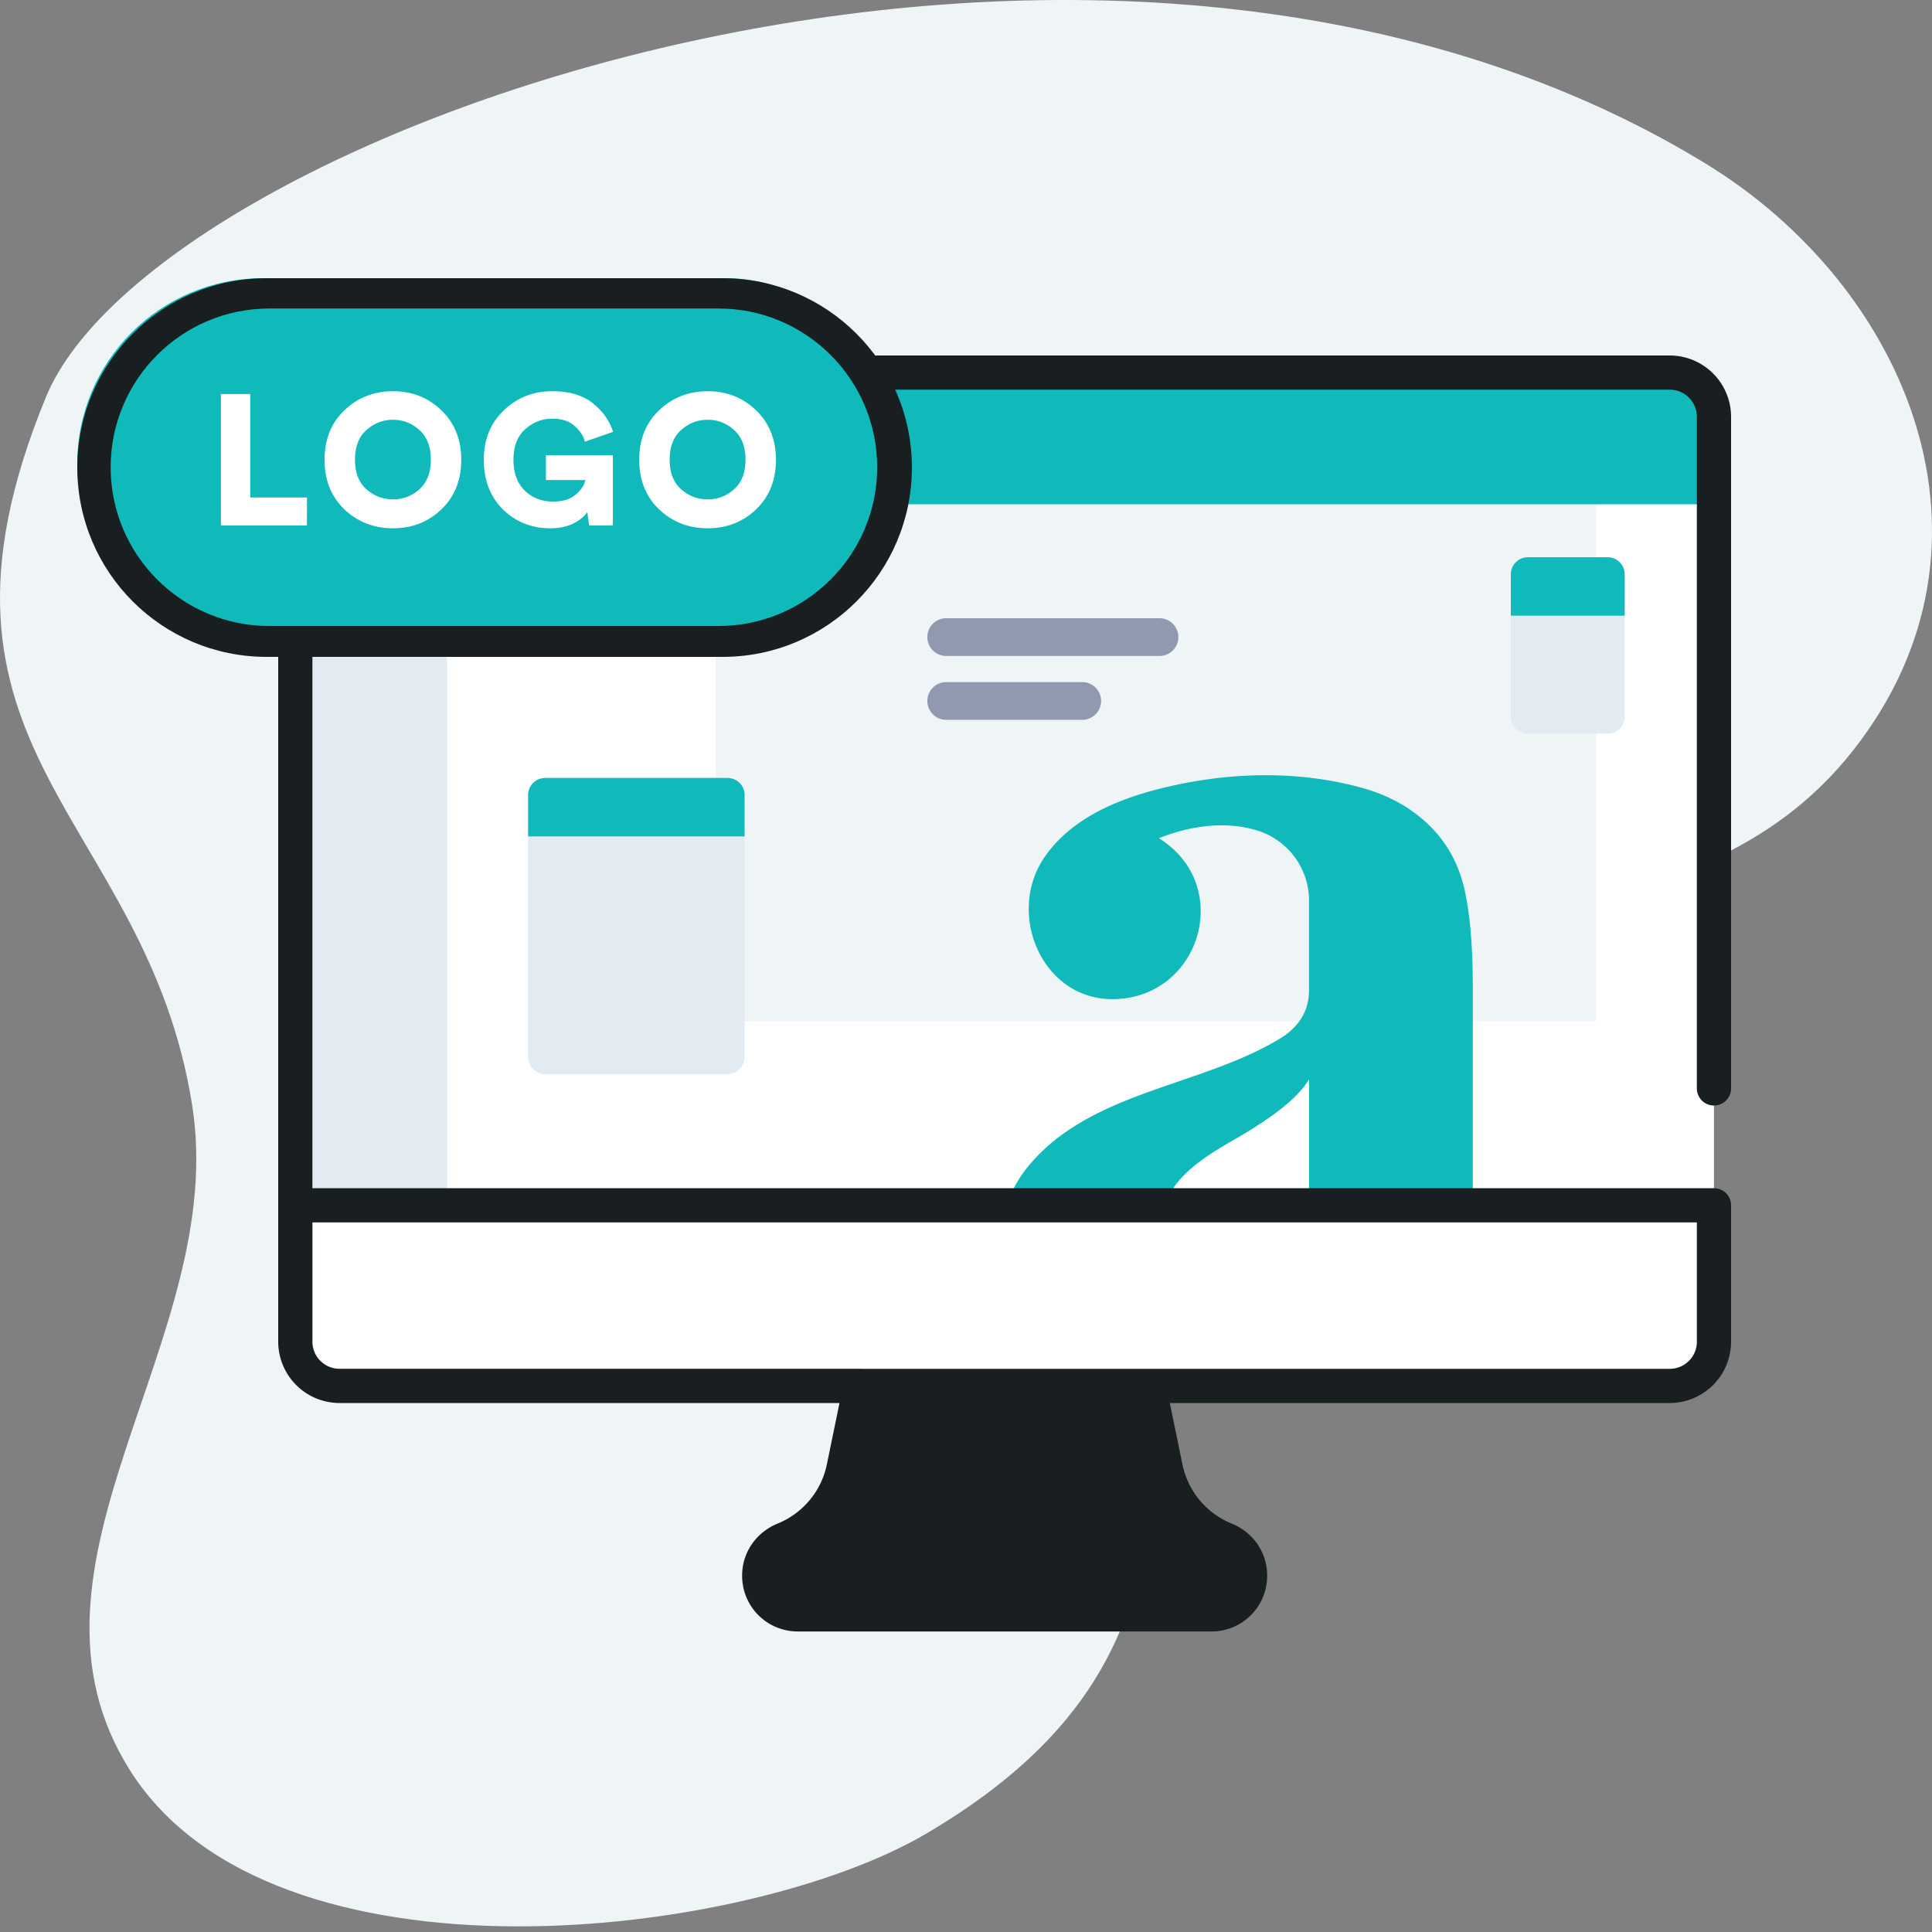 <svg xmlns="http://www.w3.org/2000/svg" fill="none" viewBox="0 0 125 125">
  <rect x="0" y="0" width="125" height="125" fill="#808080" stroke="none"/>
  <g clip-path="url(#a)">
    <path fill="#EFF4F7" d="M110.302 10.551C71.104-13.343 10.08 8.45 2.98 25.675c-9.5 23.046 6.488 26.985 9.458 45.868 2.383 15.152-12.495 29.662-4.002 43.038 9.249 14.566 39.908 10.908 51.562 4.015 21.332-12.618 10.573-27.347 20.675-45.727 9.62-17.507 28.38-10.407 39.297-24.412 10.376-13.31 3.494-29.883-9.668-37.906Z"/>
    <path fill="#191F21" d="M51.605 104.448h26.792a2.482 2.482 0 0 0 2.482-2.482v-.044c0-1.033-.65-1.933-1.605-2.323a6.391 6.391 0 0 1-3.854-4.632l-1.463-7.109H56.045l-1.463 7.11a6.39 6.39 0 0 1-3.854 4.631c-.956.39-1.605 1.29-1.605 2.323v.044a2.482 2.482 0 0 0 2.482 2.482Z"/>
    <path fill="#fff" d="M108.033 89.667H21.968a2.86 2.86 0 0 1-2.861-2.86v-59.84a2.86 2.86 0 0 1 2.86-2.86h86.066c1.58 0 2.861 1.28 2.861 2.86v59.84a2.86 2.86 0 0 1-2.861 2.86Z"/>
    <path fill="#EFF4F7" d="M103.259 28.662v37.404H46.298V29.768c0-.61.495-1.106 1.106-1.106h55.855Z"/>
    <path fill="#10BABB" d="M94.738 57.48c-.368-1.574-1.094-2.903-2.171-3.987-1.178-1.181-2.648-2.017-4.415-2.51-3.834-1.07-7.93-1.046-11.813-.25-3.224.659-6.794 1.877-8.753 4.716-2.5 3.625-.2 9.194 4.378 9.194 5.692 0 7.928-7.358 3.016-10.41 1.336-.538 3.88-1.281 6.401-.488a4.755 4.755 0 0 1 3.314 4.516v5.79c0 1.33-.626 2.377-1.876 3.14-5.175 3.154-12.424 3.396-16.41 8.415A8.125 8.125 0 0 0 65 78.356h10.242c.654-2.751 3.98-4.167 5.699-5.272 1.914-1.181 3.164-2.265 3.754-3.25v8.522h10.594V63.903c0-2.706-.184-4.846-.551-6.424Z"/>
    <path fill="#E1EBF1" d="M28.924 24.107h-6.956a2.86 2.86 0 0 0-2.861 2.86v59.84a2.86 2.86 0 0 0 2.86 2.86h6.957v-65.56Z"/>
    <path fill="#10BABB" d="M110.894 32.628v-5.66c0-1.58-1.281-2.861-2.861-2.861H21.968a2.86 2.86 0 0 0-2.861 2.86v5.66h91.787Z"/>
    <path fill="#fff" d="M19.107 77.984v8.822a2.86 2.86 0 0 0 2.86 2.861h86.066c1.58 0 2.861-1.28 2.861-2.86v-8.823H19.107Z"/>
    <path fill="#191F21" d="M110.893 71.526c.611 0 1.107-.495 1.107-1.107V26.97A3.972 3.972 0 0 0 108.034 23H21.968A3.973 3.973 0 0 0 18 26.968v59.838a3.973 3.973 0 0 0 3.968 3.969h32.347l-.817 3.97a5.28 5.28 0 0 1-3.195 3.833l-.015.007c-1.38.573-2.272 1.879-2.272 3.337v.044a3.593 3.593 0 0 0 3.589 3.589h26.792a3.593 3.593 0 0 0 3.588-3.589v-.044c0-1.458-.891-2.765-2.273-3.338l-.013-.006c-.003 0-.005-.002-.008-.003a5.279 5.279 0 0 1-3.187-3.83l-.817-3.97h32.347A3.972 3.972 0 0 0 112 86.807v-8.823c0-.61-.496-1.106-1.107-1.106h-90.68v-49.91c0-.968.787-1.755 1.755-1.755h86.066c.966 0 1.753.788 1.753 1.755V70.42c0 .612.495 1.107 1.106 1.107Zm-31.12 30.44c0 .759-.618 1.376-1.377 1.376H51.605a1.377 1.377 0 0 1-1.376-1.376v-.044c0-.503.29-.962.75-1.216h28.043c.46.254.75.713.75 1.216v.044Zm30.014-22.875v7.716c0 .967-.787 1.755-1.753 1.755H54.147a1.107 1.107 0 0 0 0 2.213h19.28l.909 4.415a7.485 7.485 0 0 0 1.595 3.303H54.07a7.487 7.487 0 0 0 1.595-3.303l1.09-5.299a1.106 1.106 0 0 0-1.083-1.33H21.968a1.757 1.757 0 0 1-1.755-1.755v-7.715h89.574Z"/>
    <path fill="#E1EBF1" d="M104.01 47.468h-5.153a1.107 1.107 0 0 1-1.107-1.107V37.16c0-.611.496-1.107 1.107-1.107h5.153c.611 0 1.107.496 1.107 1.107v9.201c0 .611-.496 1.107-1.107 1.107Z"/>
    <path fill="#10BABB" d="M105.117 39.832H97.75V37.16c0-.611.496-1.107 1.107-1.107h5.153c.611 0 1.107.496 1.107 1.107v2.672Z"/>
    <path fill="#E1EBF1" d="M47.069 69.495H35.276a1.107 1.107 0 0 1-1.107-1.107V51.44c0-.61.495-1.106 1.107-1.106h11.793c.611 0 1.107.495 1.107 1.106v16.948c0 .611-.496 1.107-1.107 1.107Z"/>
    <path fill="#10BABB" d="M48.176 54.113H34.169V51.44c0-.612.495-1.107 1.107-1.107h11.793c.611 0 1.107.495 1.107 1.106v2.673Z"/>
    <path fill="#9199B1" d="M70.02 46.573h-8.8a1.22 1.22 0 1 1 0-2.441h8.8a1.22 1.22 0 0 1 0 2.441ZM75.02 42.441h-13.8a1.22 1.22 0 1 1 0-2.441h13.8a1.22 1.22 0 1 1 0 2.441Z"/>
    <rect width="54" height="24" x="5" y="18" fill="#10BABB" rx="12"/>
    <path fill="#191F21" fill-rule="evenodd" d="M17.25 18C10.485 18 5 23.485 5 30.25c0 6.766 5.485 12.25 12.25 12.25h29.5C53.516 42.5 59 37.016 59 30.25 59 23.485 53.516 18 46.75 18h-29.5Zm.182 1.96c-5.673 0-10.272 4.599-10.272 10.272s4.599 10.271 10.272 10.271H46.48c5.673 0 10.272-4.598 10.272-10.271 0-5.673-4.599-10.272-10.272-10.272H17.432Z" clip-rule="evenodd"/>
    <path fill="#fff" d="M19.861 34h-5.568v-8.508h1.896v6.696h3.672V34Zm3.838-6.168c-.488.44-.732 1.076-.732 1.908 0 .832.244 1.468.732 1.908.496.44 1.072.66 1.728.66a2.48 2.48 0 0 0 1.716-.66c.488-.44.732-1.076.732-1.908 0-.832-.244-1.468-.732-1.908a2.456 2.456 0 0 0-1.716-.672c-.656 0-1.232.224-1.728.672Zm-2.7 1.92c0-1.32.428-2.388 1.284-3.204.864-.824 1.912-1.236 3.144-1.236 1.232 0 2.276.412 3.132 1.236.856.824 1.284 1.892 1.284 3.204 0 1.312-.428 2.38-1.284 3.204-.856.816-1.9 1.224-3.132 1.224-1.232 0-2.28-.408-3.144-1.224-.856-.824-1.284-1.892-1.284-3.204ZM39.654 34h-1.536l-.12-.864c-.208.296-.516.544-.924.744-.408.2-.896.3-1.464.3-1.216 0-2.24-.408-3.072-1.224-.824-.824-1.236-1.892-1.236-3.204 0-1.304.428-2.368 1.284-3.192.864-.832 1.912-1.248 3.144-1.248 1.104 0 1.98.26 2.628.78.648.52 1.084 1.136 1.308 1.848l-1.824.636c-.088-.36-.308-.696-.66-1.008-.344-.32-.828-.48-1.452-.48-.656 0-1.24.228-1.752.684-.504.448-.756 1.108-.756 1.98 0 .848.244 1.512.732 1.992.488.472 1.096.708 1.824.708.624 0 1.112-.148 1.464-.444.352-.304.564-.62.636-.948h-2.556v-1.608h4.332V34Zm4.405-6.168c-.488.44-.732 1.076-.732 1.908 0 .832.244 1.468.732 1.908.496.44 1.072.66 1.728.66a2.48 2.48 0 0 0 1.716-.66c.488-.44.732-1.076.732-1.908 0-.832-.244-1.468-.732-1.908a2.456 2.456 0 0 0-1.716-.672c-.656 0-1.232.224-1.728.672Zm-2.7 1.92c0-1.32.428-2.388 1.284-3.204.864-.824 1.912-1.236 3.144-1.236 1.232 0 2.276.412 3.132 1.236.856.824 1.284 1.892 1.284 3.204 0 1.312-.428 2.38-1.284 3.204-.856.816-1.9 1.224-3.132 1.224-1.232 0-2.28-.408-3.144-1.224-.856-.824-1.284-1.892-1.284-3.204Z"/>
  </g>
  <defs>
    <clipPath id="a">
      <path fill="#fff" d="M0 0h125v125H0z"/>
    </clipPath>
  </defs>
</svg>
